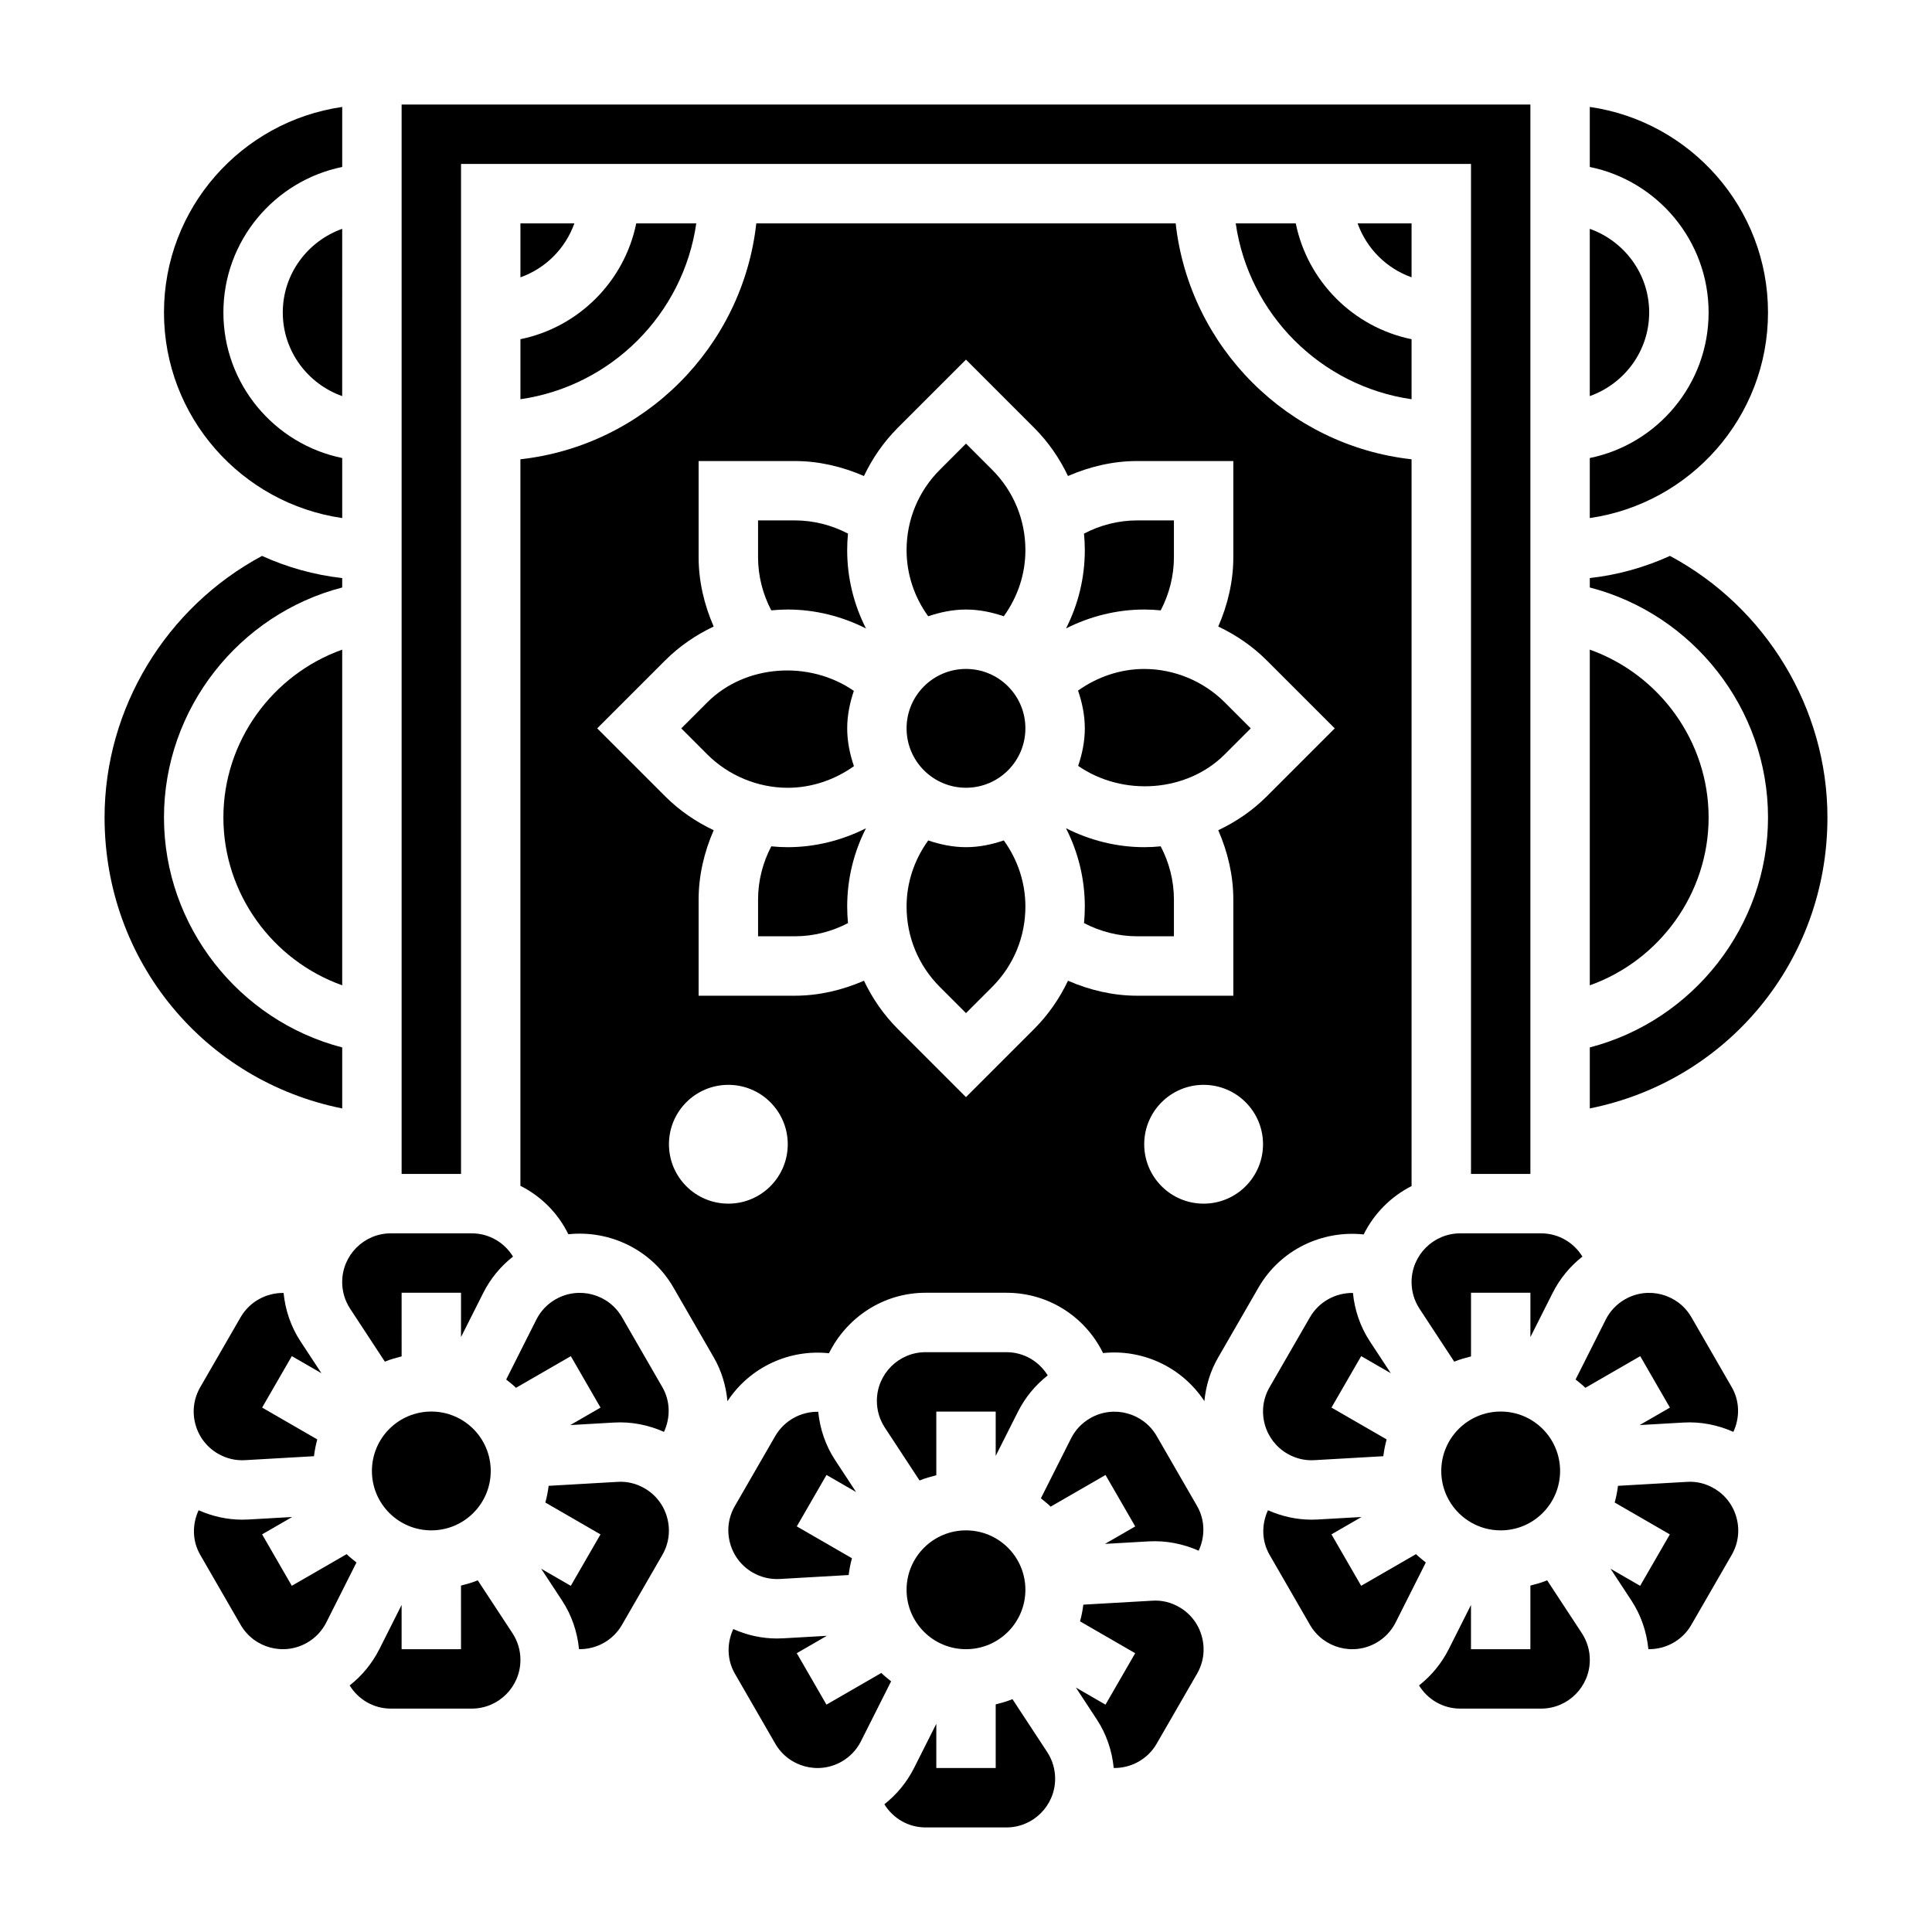 <?xml version="1.0" encoding="UTF-8"?>
<!-- Uploaded to: ICON Repo, www.iconrepo.com, Generator: ICON Repo Mixer Tools -->
<svg fill="#000000" width="800px" height="800px" version="1.1" viewBox="144 144 512 512" xmlns="http://www.w3.org/2000/svg">
 <g>
  <path d="m218.94 226.81c0 10.25 6.606 18.91 15.742 22.168l0.004-44.336c-9.141 3.262-15.746 11.922-15.746 22.168z"/>
  <path d="m234.69 421.58c-27.348-7.082-47.234-32.141-47.234-60.945 0-28.805 19.883-53.859 47.23-60.945v-2.496c-7.504-0.836-14.633-2.875-21.246-5.871-25.402 13.621-41.727 40.352-41.727 69.312 0 38.086 26.535 69.816 62.977 77.113z"/>
  <path d="m306.72 520.99c4.566-0.27 9.078 0.621 13.242 2.473 1.715-3.707 1.73-8.102-0.426-11.84l-10.699-18.547c-3.559-6.164-11.461-8.289-17.633-4.723-2.188 1.258-3.945 3.117-5.078 5.375l-7.981 15.855c0.883 0.723 1.793 1.395 2.59 2.203l14.539-8.391 7.871 13.633-8.016 4.629z"/>
  <path d="m274.05 533.82c0 8.695-7.051 15.742-15.746 15.742-8.695 0-15.742-7.047-15.742-15.742 0-8.695 7.047-15.746 15.742-15.746 8.695 0 15.746 7.051 15.746 15.746"/>
  <path d="m203.2 360.64c0 20.199 13.035 37.91 31.488 44.477v-88.953c-18.453 6.566-31.488 24.277-31.488 44.477z"/>
  <path d="m234.69 281.29v-15.91c-17.941-3.66-31.488-19.562-31.488-38.566s13.547-34.906 31.488-38.566v-15.906c-26.656 3.84-47.234 26.773-47.234 54.473 0 27.703 20.578 50.633 47.234 54.477z"/>
  <path d="m201.78 529.25c2.188 1.266 4.676 1.867 7.188 1.707l18.238-1.047c0.188-1.52 0.473-3 0.875-4.449l-14.617-8.438 7.871-13.633 7.848 4.527-5.543-8.438c-2.543-3.871-4.031-8.266-4.488-12.832-4.551-0.062-8.973 2.266-11.391 6.438l-10.695 18.539c-1.73 2.984-2.18 6.465-1.289 9.793 0.887 3.328 3.019 6.113 6.004 7.832z"/>
  <path d="m377.56 587.35-14.539 8.391-7.871-13.633 7.965-4.598-11.547 0.66c-0.559 0.031-1.117 0.047-1.668 0.047-4.008 0-7.926-0.875-11.578-2.496-1.707 3.707-1.723 8.094 0.434 11.824l10.699 18.547c3.566 6.164 11.461 8.289 17.633 4.723 2.188-1.258 3.945-3.117 5.078-5.375l7.988-15.871c-0.875-0.73-1.789-1.406-2.594-2.219z"/>
  <path d="m314.82 538.42c-2.18-1.266-4.637-1.883-7.195-1.707l-18.23 1.047c-0.188 1.512-0.473 2.984-0.875 4.426l14.617 8.445-7.871 13.633-7.848-4.535 5.543 8.445c2.551 3.883 4.031 8.289 4.488 12.871 4.559 0.07 8.98-2.273 11.383-6.445l10.699-18.539c1.73-2.984 2.18-6.465 1.289-9.793-0.883-3.348-3.016-6.125-6-7.848z"/>
  <path d="m270.61 562.8c-1.418 0.605-2.93 1-4.441 1.395l0.004 16.859h-15.742v-11.723l-5.887 11.699c-1.906 3.769-4.59 7.047-7.879 9.629 2.277 3.699 6.316 6.141 10.93 6.141h21.418c7.117 0 12.91-5.785 12.91-12.91 0-2.527-0.73-4.977-2.117-7.086z"/>
  <path d="m235.87 555.86-14.539 8.391-7.871-13.633 7.965-4.598-11.547 0.66c-0.559 0.031-1.117 0.047-1.668 0.047-4.008 0-7.926-0.875-11.578-2.496-1.707 3.707-1.723 8.094 0.434 11.824l10.703 18.543c3.566 6.164 11.461 8.289 17.633 4.723 2.188-1.258 3.945-3.117 5.078-5.375l7.988-15.871c-0.883-0.727-1.797-1.402-2.598-2.215z"/>
  <path d="m518.08 203.2h-14.297c2.379 6.668 7.629 11.918 14.297 14.293z"/>
  <path d="m557.44 533.82c0 8.695-7.047 15.742-15.742 15.742-8.695 0-15.746-7.047-15.746-15.742 0-8.695 7.051-15.746 15.746-15.746 8.695 0 15.742 7.051 15.742 15.746"/>
  <path d="m236.8 490.84 9.195 14.012c1.418-0.605 2.93-1 4.441-1.395l-0.004-16.867h15.742v11.746l5.887-11.691c1.906-3.777 4.598-7.055 7.894-9.637-2.285-3.723-6.324-6.16-10.953-6.16h-21.41c-7.125 0-12.91 5.785-12.91 12.91 0 2.519 0.73 4.965 2.117 7.082z"/>
  <path d="m590.12 520.99c4.574-0.27 9.078 0.621 13.242 2.473 1.715-3.707 1.73-8.102-0.426-11.84l-10.699-18.547c-3.559-6.164-11.469-8.289-17.633-4.723-2.188 1.258-3.945 3.117-5.078 5.375l-7.981 15.855c0.883 0.723 1.793 1.395 2.59 2.203l14.539-8.391 7.871 13.633-8.016 4.629z"/>
  <path d="m612.54 226.81c0-27.703-20.578-50.633-47.23-54.473v15.91c17.941 3.66 31.488 19.555 31.488 38.566 0 19.012-13.547 34.906-31.488 38.566v15.91c26.652-3.848 47.23-26.777 47.23-54.48z"/>
  <path d="m596.8 360.64c0-20.199-13.035-37.91-31.488-44.477v88.957c18.449-6.566 31.488-24.277 31.488-44.48z"/>
  <path d="m518.08 483.76c0 2.527 0.73 4.977 2.117 7.086l9.195 14.012c1.418-0.605 2.93-1 4.441-1.395v-16.871h15.742v11.746l5.887-11.691c1.906-3.777 4.598-7.055 7.894-9.637-2.289-3.723-6.324-6.16-10.953-6.16h-21.414c-7.125 0-12.91 5.785-12.91 12.91z"/>
  <path d="m281.92 249.8c24.082-3.473 43.129-22.523 46.602-46.602h-15.91c-3.141 15.395-15.293 27.551-30.691 30.691z"/>
  <path d="m281.92 203.2v14.297c6.668-2.379 11.918-7.629 14.297-14.297z"/>
  <path d="m487.39 203.2h-15.91c3.473 24.082 22.523 43.129 46.602 46.602v-15.91c-15.398-3.141-27.551-15.297-30.691-30.691z"/>
  <path d="m266.18 187.45h267.65v267.65h15.742v-283.39h-299.14v283.39h15.746z"/>
  <path d="m581.05 226.81c0-10.25-6.606-18.91-15.742-22.168v44.328c9.137-3.25 15.742-11.91 15.742-22.16z"/>
  <path d="m370.87 539.4-5.543-8.438c-2.543-3.871-4.031-8.266-4.488-12.832-4.551-0.062-8.973 2.273-11.391 6.438l-10.699 18.539c-1.73 2.984-2.18 6.465-1.289 9.793 0.891 3.328 3.031 6.117 6.016 7.84 2.188 1.266 4.668 1.844 7.188 1.707l18.238-1.047c0.188-1.52 0.473-3 0.875-4.449l-14.617-8.438 7.871-13.633z"/>
  <path d="m447.23 321.28c-6.297 0-12.438 2.094-17.531 5.731 1.07 3.164 1.789 6.496 1.789 10.016 0 3.496-0.707 6.801-1.762 9.941 11.855 8.188 28.789 7 38.816-3.023l6.918-6.918-6.918-6.918c-5.617-5.609-13.379-8.828-21.312-8.828z"/>
  <path d="m447.23 368.51c-7.227 0-14.344-1.785-20.734-5.023 3.242 6.367 4.992 13.43 4.992 20.766 0 1.473-0.078 2.93-0.211 4.375 4.312 2.262 9.168 3.496 14.047 3.496h9.777v-9.785c0-4.879-1.234-9.738-3.504-14.051-1.445 0.145-2.902 0.223-4.367 0.223z"/>
  <path d="m451.6 305.75c2.266-4.312 3.5-9.172 3.5-14.051v-9.785h-9.777c-4.887 0-9.738 1.234-14.051 3.496 0.133 1.449 0.215 2.902 0.215 4.375 0 7.336-1.746 14.398-4.977 20.75 6.375-3.219 13.492-5.004 20.719-5.004 1.465 0 2.922 0.078 4.371 0.219z"/>
  <path d="m400 261.56-6.918 6.918c-5.695 5.691-8.828 13.266-8.828 21.309 0 6.391 2.055 12.445 5.723 17.531 3.164-1.07 6.496-1.785 10.023-1.785 3.519 0 6.848 0.715 10.012 1.785 3.699-5.141 5.731-11.168 5.731-17.531 0-8.047-3.133-15.617-8.824-21.309z"/>
  <path d="m415.74 337.02c0 8.695-7.047 15.742-15.742 15.742s-15.746-7.047-15.746-15.742c0-8.695 7.051-15.746 15.746-15.746s15.742 7.051 15.742 15.746"/>
  <path d="m505.39 471.14c2.738-5.535 7.188-10.02 12.691-12.824l-0.004-192.6c-32.785-3.644-58.867-29.734-62.512-62.512h-111.14c-3.644 32.777-29.727 58.867-62.512 62.512v192.54c5.504 2.769 9.957 7.227 12.707 12.832 10.91-1.148 22.012 4.016 27.852 14.121l10.699 18.547c2.109 3.644 3.227 7.606 3.606 11.578 5.992-9.102 16.445-13.824 26.906-12.707 4.688-9.449 14.348-16.031 25.605-16.031h21.418c11.211 0 20.914 6.406 25.617 15.98 10.367-1.086 20.82 3.606 26.852 12.738 0.387-4.023 1.559-7.957 3.644-11.555l10.699-18.547c5.793-10.039 16.867-15.242 27.867-14.07zm-168.37-8.16c-8.699 0-15.742-7.047-15.742-15.742 0-8.699 7.047-15.742 15.742-15.742 8.699 0 15.742 7.047 15.742 15.742s-7.043 15.742-15.742 15.742zm125.95 0c-8.699 0-15.742-7.047-15.742-15.742 0-8.699 7.047-15.742 15.742-15.742 8.699 0 15.742 7.047 15.742 15.742s-7.047 15.742-15.742 15.742zm3.879-98.961c2.527 5.777 3.992 12.012 3.992 18.324v25.531h-25.52c-6.305 0-12.523-1.465-18.293-3.969-2.227 4.684-5.211 9.02-8.98 12.793l-18.055 18.051-18.051-18.051c-3.769-3.769-6.762-8.117-8.98-12.793-5.773 2.504-11.992 3.969-18.297 3.969h-25.523v-25.527c0-6.32 1.473-12.555 3.992-18.332-4.723-2.234-9.094-5.219-12.816-8.941l-18.051-18.047 18.051-18.051c3.723-3.723 8.094-6.707 12.816-8.941-2.527-5.781-3.992-12.016-3.992-18.328v-25.527h25.52c6.305 0 12.523 1.465 18.293 3.969 2.227-4.684 5.211-9.02 8.98-12.793l18.059-18.051 18.051 18.051c3.769 3.769 6.762 8.117 8.98 12.793 5.769-2.508 11.988-3.969 18.293-3.969h25.523v25.527c0 6.32-1.473 12.555-3.992 18.332 4.723 2.234 9.094 5.219 12.816 8.941l18.051 18.047-18.051 18.051c-3.723 3.723-8.094 6.707-12.816 8.941z"/>
  <path d="m485.17 529.25c2.18 1.266 4.66 1.867 7.188 1.707l18.238-1.047c0.188-1.52 0.473-3 0.875-4.449l-14.617-8.438 7.871-13.633 7.848 4.527-5.543-8.438c-2.543-3.871-4.031-8.266-4.488-12.832-4.551-0.062-8.973 2.266-11.391 6.438l-10.699 18.539c-1.73 2.984-2.18 6.465-1.289 9.793 0.895 3.328 3.027 6.113 6.008 7.832z"/>
  <path d="m598.21 538.42c-2.18-1.266-4.598-1.883-7.195-1.707l-18.23 1.047c-0.188 1.512-0.473 2.984-0.875 4.426l14.617 8.445-7.871 13.633-7.848-4.535 5.543 8.445c2.551 3.883 4.031 8.289 4.488 12.871 4.559 0.07 8.988-2.273 11.383-6.445l10.699-18.539c1.73-2.984 2.18-6.465 1.289-9.793-0.883-3.348-3.016-6.125-6-7.848z"/>
  <path d="m586.56 291.32c-6.613 3-13.746 5.039-21.246 5.871v2.496c27.348 7.078 47.23 32.141 47.23 60.945 0 28.805-19.883 53.859-47.23 60.945v16.168c36.441-7.297 62.977-39.031 62.977-77.113 0-28.961-16.328-55.691-41.73-69.312z"/>
  <path d="m554.01 562.8c-1.418 0.605-2.93 1-4.441 1.395v16.859h-15.742v-11.723l-5.887 11.699c-1.906 3.769-4.59 7.047-7.879 9.629 2.277 3.699 6.316 6.141 10.93 6.141h21.418c7.117 0 12.91-5.785 12.91-12.91 0-2.527-0.73-4.977-2.117-7.086z"/>
  <path d="m519.26 555.86-14.539 8.391-7.871-13.633 7.965-4.598-11.547 0.66c-0.559 0.031-1.117 0.047-1.668 0.047-4.008 0-7.926-0.875-11.578-2.496-1.707 3.707-1.723 8.094 0.434 11.824l10.699 18.547c3.566 6.164 11.469 8.289 17.633 4.723 2.188-1.258 3.945-3.117 5.078-5.375l7.988-15.871c-0.875-0.73-1.789-1.406-2.594-2.219z"/>
  <path d="m400 368.51c-3.519 0-6.848-0.715-10.012-1.785-3.703 5.137-5.734 11.168-5.734 17.527 0 8.047 3.133 15.617 8.824 21.309l6.922 6.922 6.918-6.918c5.691-5.695 8.824-13.266 8.824-21.312 0-6.391-2.055-12.445-5.723-17.531-3.164 1.07-6.496 1.789-10.02 1.789z"/>
  <path d="m412.31 594.29c-1.418 0.605-2.93 1-4.441 1.395l0.004 16.859h-15.742v-11.723l-5.887 11.699c-1.906 3.769-4.59 7.047-7.879 9.629 2.277 3.699 6.316 6.141 10.93 6.141h21.418c7.117 0 12.91-5.785 12.91-12.91 0-2.527-0.73-4.977-2.117-7.086z"/>
  <path d="m415.74 565.31c0 8.695-7.047 15.742-15.742 15.742s-15.746-7.047-15.746-15.742 7.051-15.746 15.746-15.746 15.742 7.051 15.742 15.746"/>
  <path d="m410.7 502.34h-21.41c-7.125 0-12.91 5.785-12.91 12.91 0 2.527 0.73 4.977 2.117 7.086l9.195 14.012c1.418-0.605 2.93-1 4.441-1.395l-0.004-16.871h15.742v11.746l5.887-11.691c1.906-3.777 4.598-7.055 7.894-9.637-2.285-3.723-6.324-6.16-10.953-6.16z"/>
  <path d="m456.52 569.91c-2.18-1.266-4.613-1.891-7.195-1.707l-18.23 1.047c-0.188 1.512-0.473 2.984-0.875 4.426l14.617 8.445-7.871 13.633-7.848-4.535 5.543 8.445c2.551 3.883 4.039 8.289 4.488 12.871 4.559 0.07 8.98-2.273 11.383-6.445l10.699-18.539c1.73-2.984 2.18-6.465 1.289-9.793-0.883-3.348-3.016-6.125-6-7.848z"/>
  <path d="m448.42 552.48c4.574-0.25 9.086 0.629 13.242 2.473 1.715-3.707 1.73-8.102-0.426-11.84l-10.699-18.547c-3.559-6.164-11.469-8.289-17.633-4.723-2.188 1.258-3.945 3.117-5.078 5.375l-7.981 15.855c0.883 0.723 1.793 1.395 2.59 2.203l14.539-8.391 7.871 13.633-8.016 4.629z"/>
  <path d="m370.3 347.04c-1.07-3.164-1.785-6.492-1.785-10.012 0-3.496 0.707-6.801 1.762-9.941-11.855-8.188-28.789-7-38.816 3.023l-6.918 6.918 6.918 6.918c5.613 5.606 13.375 8.824 21.309 8.824 6.297 0 12.438-2.094 17.531-5.731z"/>
  <path d="m368.72 285.41c-4.312-2.269-9.172-3.496-14.051-3.496h-9.777v9.785c0 4.879 1.234 9.738 3.504 14.051 1.449-0.141 2.902-0.219 4.367-0.219 7.227 0 14.344 1.785 20.734 5.023-3.242-6.371-4.988-13.434-4.988-20.77 0-1.473 0.078-2.926 0.211-4.375z"/>
  <path d="m348.4 368.29c-2.269 4.316-3.504 9.172-3.504 14.051v9.785h9.777c4.887 0 9.738-1.234 14.051-3.496-0.133-1.445-0.211-2.902-0.211-4.375 0-7.336 1.746-14.398 4.977-20.75-6.379 3.219-13.496 5.008-20.723 5.008-1.465 0-2.918-0.078-4.367-0.223z"/>
 </g>
</svg>